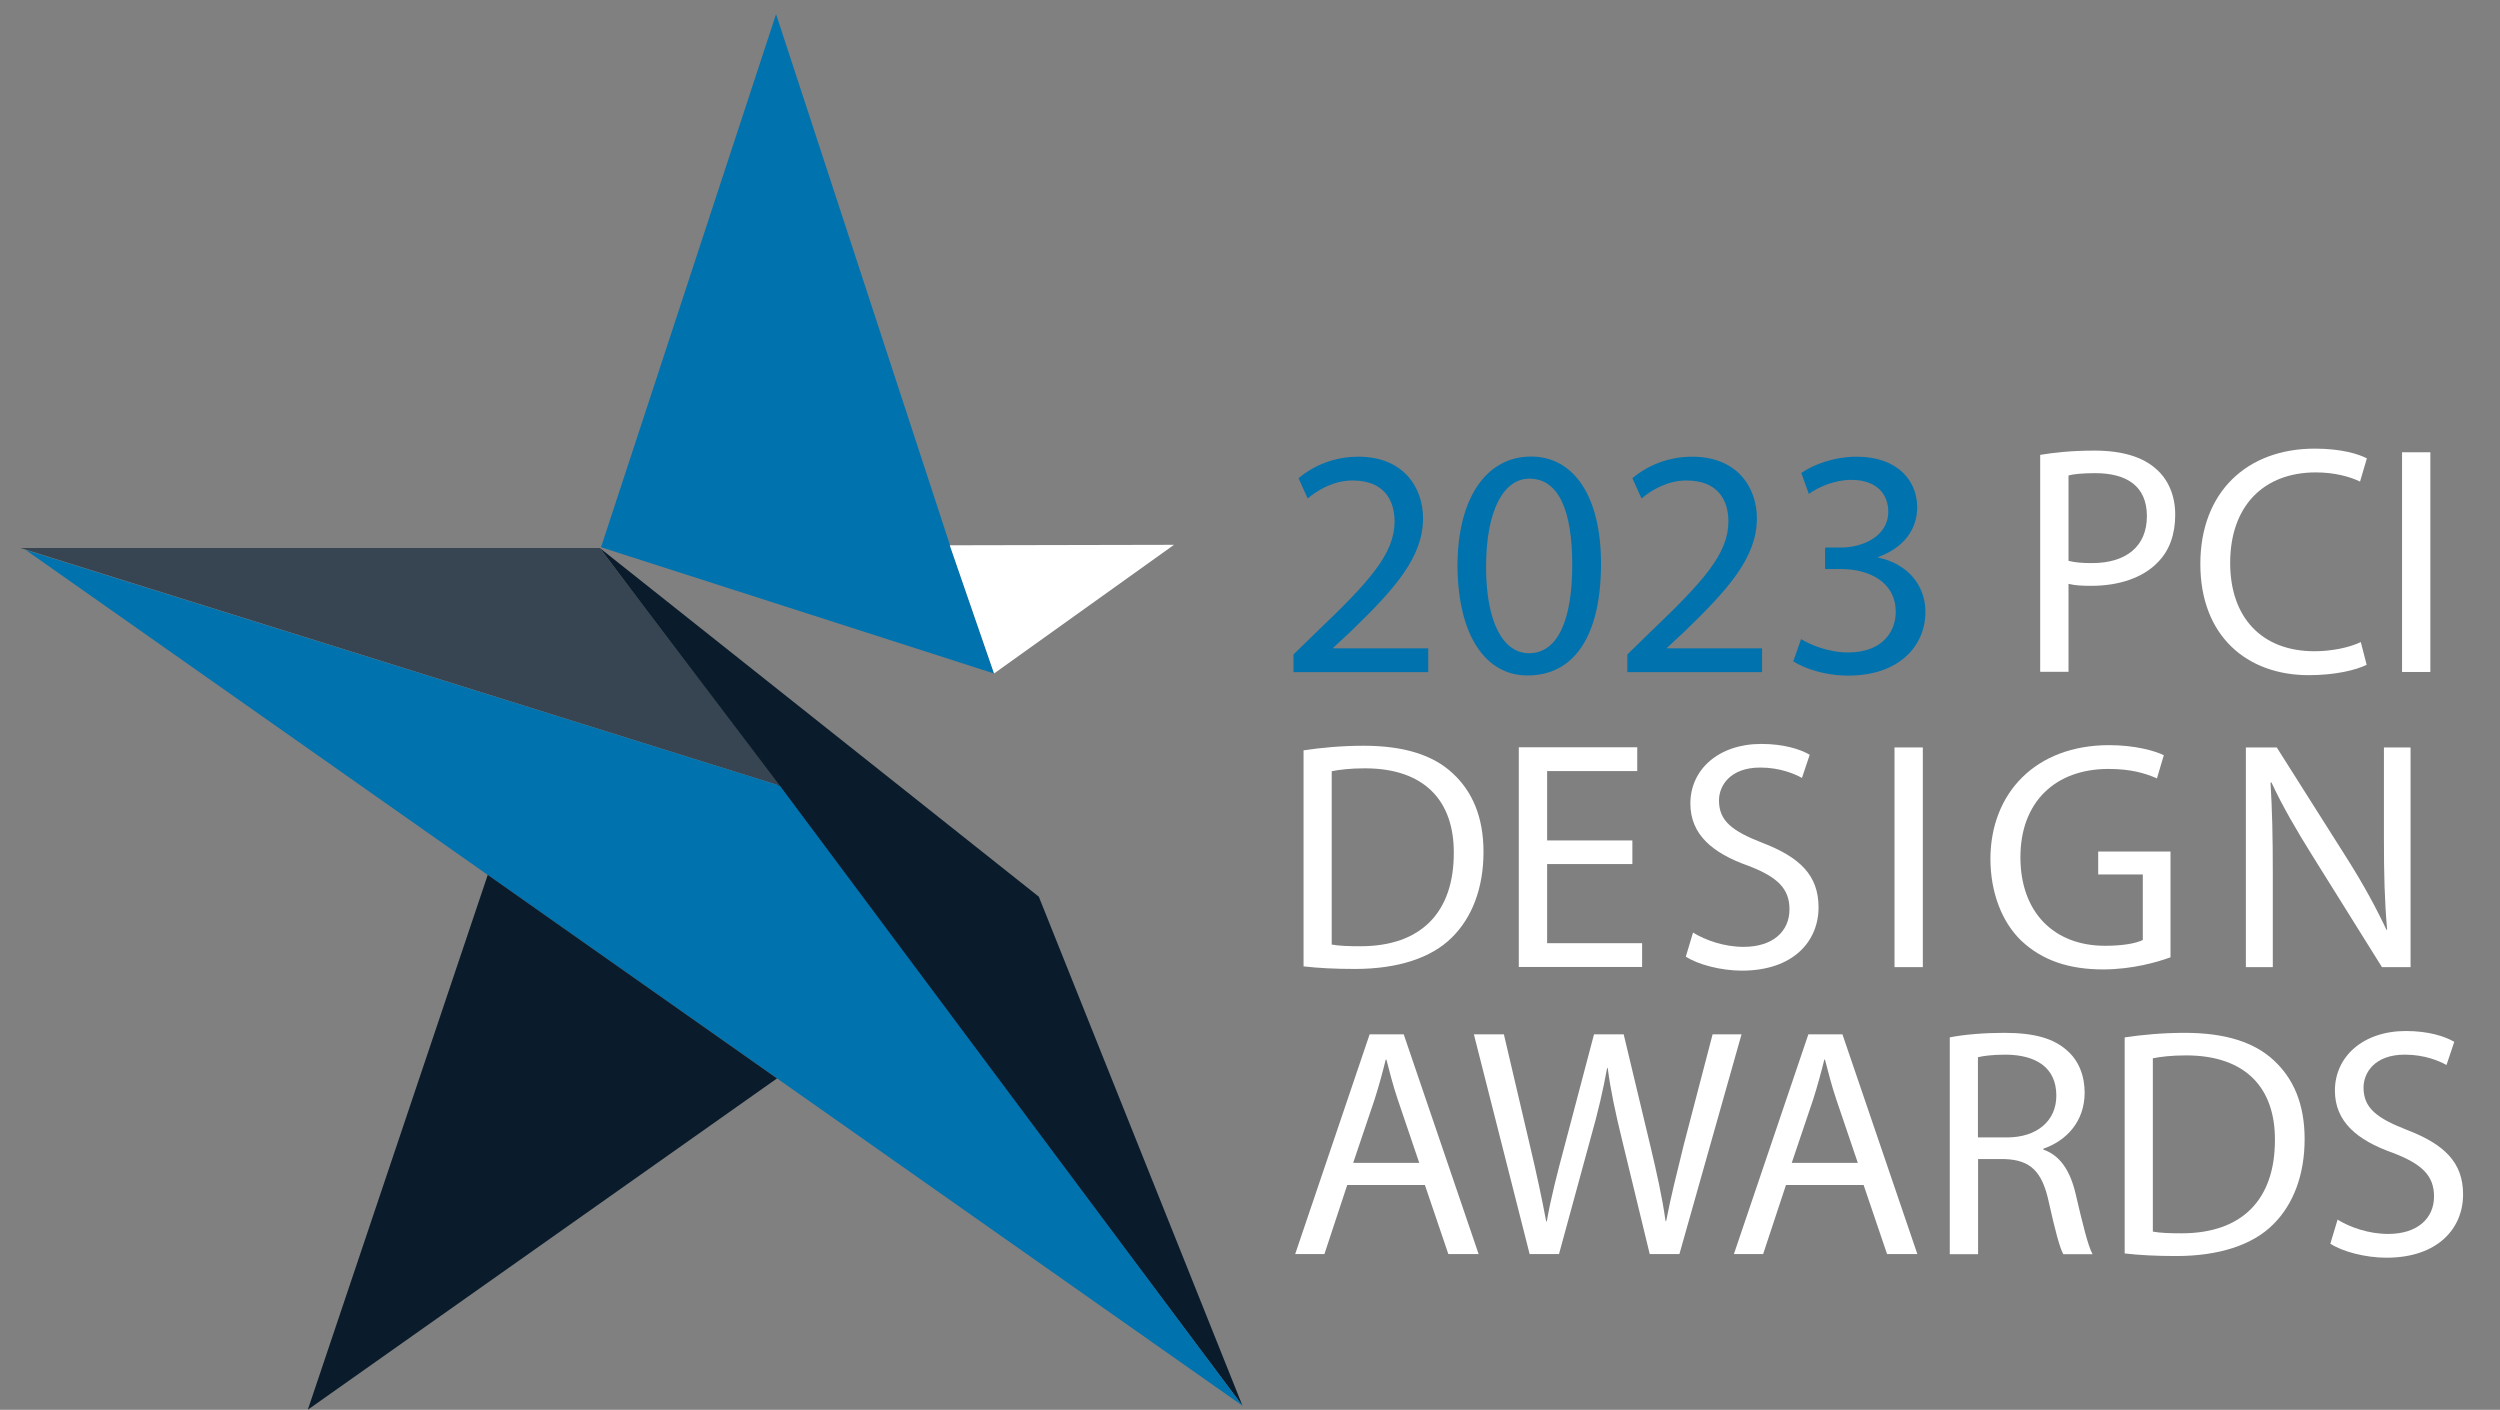 <svg width="133" height="75" viewBox="0 0 133 75" fill="none" xmlns="http://www.w3.org/2000/svg">
<rect x="0" y="0" width="133" height="75" fill="#808080" stroke="none"/>
<g clip-path="url(#clip0_55_62)">
<path d="M52.884 35.83L31.974 29.114L41.287 0.751L50.73 29.585L52.884 35.83Z" fill="#0072AE"/>
<path d="M62.457 28.984L52.884 35.83L50.528 29.009L62.457 28.984Z" fill="white"/>
<path d="M55.265 47.704L66.101 74.786L31.909 29.155L55.265 47.704Z" fill="#0A1C2B"/>
<path d="M1.094 29.155L41.49 41.799L31.909 29.155H1.094Z" fill="#364551"/>
<path d="M66.101 74.786L41.489 41.8L1.369 29.26L66.101 74.786Z" fill="#0072AE"/>
<path d="M16.376 74.996L41.336 57.372L25.948 46.544L16.376 74.996Z" fill="#0A1C2B"/>
<path d="M68.814 35.749V34.816L70.005 33.656C72.88 30.915 74.176 29.463 74.192 27.76C74.192 26.616 73.641 25.562 71.957 25.562C70.936 25.562 70.086 26.081 69.568 26.519L69.082 25.44C69.859 24.783 70.969 24.296 72.264 24.296C74.686 24.296 75.706 25.959 75.706 27.573C75.706 29.649 74.2 31.337 71.827 33.624L70.928 34.459V34.492H75.982V35.757H68.798L68.814 35.749Z" fill="#0072AE"/>
<path d="M85.174 29.99C85.174 33.818 83.757 35.935 81.262 35.935C79.067 35.935 77.577 33.875 77.537 30.144C77.537 26.364 79.165 24.288 81.448 24.288C83.732 24.288 85.174 26.405 85.174 29.99ZM79.059 30.16C79.059 33.088 79.958 34.751 81.343 34.751C82.898 34.751 83.643 32.934 83.643 30.055C83.643 27.175 82.93 25.464 81.359 25.464C80.023 25.464 79.059 27.094 79.059 30.16Z" fill="#0072AE"/>
<path d="M86.575 35.749V34.816L87.765 33.656C90.64 30.915 91.936 29.463 91.952 27.76C91.952 26.616 91.402 25.562 89.717 25.562C88.697 25.562 87.846 26.081 87.328 26.519L86.842 25.44C87.62 24.783 88.729 24.296 90.025 24.296C92.446 24.296 93.467 25.959 93.467 27.573C93.467 29.649 91.96 31.337 89.588 33.624L88.689 34.459V34.492H93.742V35.757H86.559L86.575 35.749Z" fill="#0072AE"/>
<path d="M95.815 33.997C96.245 34.273 97.249 34.711 98.31 34.711C100.27 34.711 100.869 33.462 100.853 32.529C100.837 30.947 99.419 30.274 97.945 30.274H97.095V29.13H97.945C99.055 29.13 100.456 28.555 100.456 27.224C100.456 26.324 99.881 25.529 98.48 25.529C97.581 25.529 96.714 25.927 96.228 26.275L95.832 25.164C96.423 24.734 97.565 24.296 98.771 24.296C100.99 24.296 101.995 25.61 101.995 26.981C101.995 28.141 101.306 29.13 99.921 29.633V29.666C101.306 29.942 102.432 30.98 102.432 32.561C102.432 34.362 101.031 35.943 98.326 35.943C97.063 35.943 95.953 35.546 95.402 35.181L95.815 34.005V33.997Z" fill="#0072AE"/>
<path d="M108.538 24.199C109.267 24.077 110.215 23.972 111.43 23.972C112.92 23.972 114.005 24.32 114.701 24.945C115.341 25.497 115.722 26.348 115.722 27.386C115.722 28.424 115.414 29.276 114.823 29.884C114.029 30.736 112.725 31.166 111.259 31.166C110.806 31.166 110.393 31.15 110.045 31.061V35.74H108.538V24.191V24.199ZM110.045 29.836C110.377 29.925 110.79 29.957 111.292 29.957C113.106 29.957 114.215 29.073 114.215 27.459C114.215 25.845 113.122 25.172 111.462 25.172C110.806 25.172 110.304 25.221 110.045 25.294V29.836Z" fill="white"/>
<path d="M125.902 35.368C125.351 35.644 124.242 35.919 122.824 35.919C119.536 35.919 117.058 33.835 117.058 30.006C117.058 26.178 119.536 23.867 123.148 23.867C124.606 23.867 125.521 24.175 125.918 24.386L125.554 25.619C124.979 25.343 124.169 25.132 123.197 25.132C120.46 25.132 118.645 26.884 118.645 29.95C118.645 32.813 120.289 34.646 123.132 34.646C124.047 34.646 124.987 34.451 125.594 34.159L125.902 35.352V35.368Z" fill="white"/>
<path d="M129.295 24.061V35.749H127.789V24.061H129.295Z" fill="white"/>
<path d="M69.349 39.918C70.264 39.78 71.358 39.674 72.548 39.674C74.71 39.674 76.249 40.177 77.278 41.134C78.314 42.091 78.922 43.438 78.922 45.328C78.922 47.217 78.33 48.799 77.245 49.87C76.152 50.965 74.354 51.548 72.086 51.548C71.009 51.548 70.11 51.5 69.349 51.411V39.918ZM70.855 50.251C71.236 50.324 71.787 50.34 72.378 50.34C75.601 50.34 77.342 48.539 77.342 45.384C77.359 42.627 75.804 40.875 72.613 40.875C71.835 40.875 71.244 40.948 70.847 41.029V50.251H70.855Z" fill="white"/>
<path d="M86.842 45.968H82.307V50.178H87.36V51.443H80.8V39.755H87.101V41.021H82.307V44.711H86.842V45.96V45.968Z" fill="white"/>
<path d="M90.065 49.61C90.737 50.024 91.725 50.373 92.762 50.373C94.301 50.373 95.2 49.562 95.2 48.377C95.2 47.282 94.576 46.658 93.005 46.058C91.102 45.384 89.928 44.395 89.928 42.748C89.928 40.932 91.434 39.577 93.702 39.577C94.892 39.577 95.759 39.853 96.277 40.153L95.864 41.386C95.483 41.175 94.706 40.834 93.645 40.834C92.049 40.834 91.45 41.791 91.45 42.586C91.45 43.681 92.163 44.217 93.766 44.841C95.743 45.603 96.747 46.56 96.747 48.272C96.747 50.072 95.41 51.638 92.665 51.638C91.539 51.638 90.308 51.305 89.685 50.892L90.065 49.626V49.61Z" fill="white"/>
<path d="M102.294 39.764V51.451H100.788V39.764H102.294Z" fill="white"/>
<path d="M115.463 50.932C114.791 51.176 113.454 51.573 111.883 51.573C110.118 51.573 108.66 51.119 107.518 50.032C106.514 49.059 105.89 47.501 105.89 45.676C105.906 42.189 108.295 39.642 112.207 39.642C113.56 39.642 114.612 39.934 115.115 40.177L114.75 41.41C114.126 41.135 113.349 40.907 112.175 40.907C109.332 40.907 107.486 42.675 107.486 45.603C107.486 48.532 109.267 50.316 111.988 50.316C112.976 50.316 113.649 50.178 113.997 50.008V46.52H111.624V45.303H115.471V50.924L115.463 50.932Z" fill="white"/>
<path d="M119.48 51.451V39.764H121.124L124.865 45.676C125.732 47.047 126.404 48.28 126.963 49.472L126.995 49.456C126.857 47.899 126.825 46.471 126.825 44.654V39.764H128.242V51.451H126.72L123.019 45.522C122.209 44.225 121.423 42.886 120.84 41.621L120.792 41.637C120.881 43.113 120.913 44.517 120.913 46.455V51.451H119.496H119.48Z" fill="white"/>
<path d="M71.673 63.041L70.459 66.715H68.904L72.864 55.028H74.678L78.662 66.715H77.051L75.804 63.041H71.665H71.673ZM75.504 61.865L74.362 58.499C74.103 57.737 73.933 57.039 73.755 56.366H73.722C73.552 57.056 73.358 57.769 73.131 58.483L71.989 61.865H75.504Z" fill="white"/>
<path d="M81.376 66.715L78.411 55.028H80.007L81.392 60.941C81.74 62.401 82.048 63.852 82.258 64.98H82.291C82.485 63.82 82.841 62.433 83.246 60.924L84.801 55.028H86.38L87.798 60.957C88.13 62.344 88.438 63.731 88.608 64.963H88.64C88.883 63.682 89.215 62.384 89.571 60.924L91.11 55.028H92.649L89.345 66.715H87.765L86.291 60.632C85.927 59.14 85.684 57.996 85.53 56.82H85.498C85.287 57.98 85.028 59.124 84.599 60.632L82.939 66.715H81.359H81.376Z" fill="white"/>
<path d="M95.014 63.041L93.799 66.715H92.244L96.204 55.028H98.018L102.003 66.715H100.391L99.144 63.041H95.005H95.014ZM98.836 61.865L97.694 58.499C97.435 57.737 97.265 57.039 97.087 56.366H97.055C96.884 57.056 96.69 57.769 96.463 58.483L95.321 61.865H98.836Z" fill="white"/>
<path d="M103.72 55.19C104.481 55.036 105.574 54.947 106.611 54.947C108.222 54.947 109.259 55.239 109.988 55.904C110.579 56.423 110.903 57.218 110.903 58.126C110.903 59.667 109.931 60.689 108.708 61.111V61.16C109.607 61.468 110.142 62.303 110.425 63.52C110.806 65.15 111.081 66.278 111.324 66.724H109.769C109.575 66.391 109.316 65.385 108.992 63.934C108.644 62.319 108.02 61.711 106.651 61.663H105.234V66.724H103.728V55.198L103.72 55.19ZM105.226 60.511H106.765C108.376 60.511 109.397 59.627 109.397 58.288C109.397 56.78 108.303 56.123 106.716 56.107C105.987 56.107 105.469 56.18 105.226 56.245V60.511Z" fill="white"/>
<path d="M113.033 55.19C113.948 55.052 115.042 54.947 116.232 54.947C118.394 54.947 119.933 55.45 120.962 56.407C121.998 57.364 122.606 58.71 122.606 60.6C122.606 62.49 122.014 64.071 120.929 65.142C119.836 66.237 118.038 66.821 115.77 66.821C114.693 66.821 113.794 66.772 113.033 66.683V55.19ZM114.539 65.523C114.92 65.596 115.471 65.612 116.062 65.612C119.285 65.612 121.026 63.812 121.026 60.657C121.043 57.899 119.488 56.147 116.297 56.147C115.519 56.147 114.928 56.22 114.531 56.301V65.523H114.539Z" fill="white"/>
<path d="M124.355 64.883C125.027 65.296 126.015 65.645 127.052 65.645C128.591 65.645 129.49 64.834 129.49 63.65C129.49 62.555 128.866 61.93 127.295 61.33C125.392 60.657 124.217 59.667 124.217 58.021C124.217 56.204 125.724 54.85 127.991 54.85C129.182 54.85 130.048 55.125 130.567 55.425L130.154 56.658C129.773 56.447 128.996 56.107 127.935 56.107C126.339 56.107 125.74 57.064 125.74 57.859C125.74 58.954 126.453 59.489 128.056 60.114C130.032 60.876 131.036 61.833 131.036 63.544C131.036 65.345 129.7 66.91 126.955 66.91C125.829 66.91 124.598 66.578 123.974 66.164L124.355 64.899V64.883Z" fill="white"/>
</g>
<defs>
<clipPath id="clip0_55_62">
<rect width="132" height="75" fill="white" transform="translate(0.065 -0.003)"/>
</clipPath>
</defs>
</svg>
